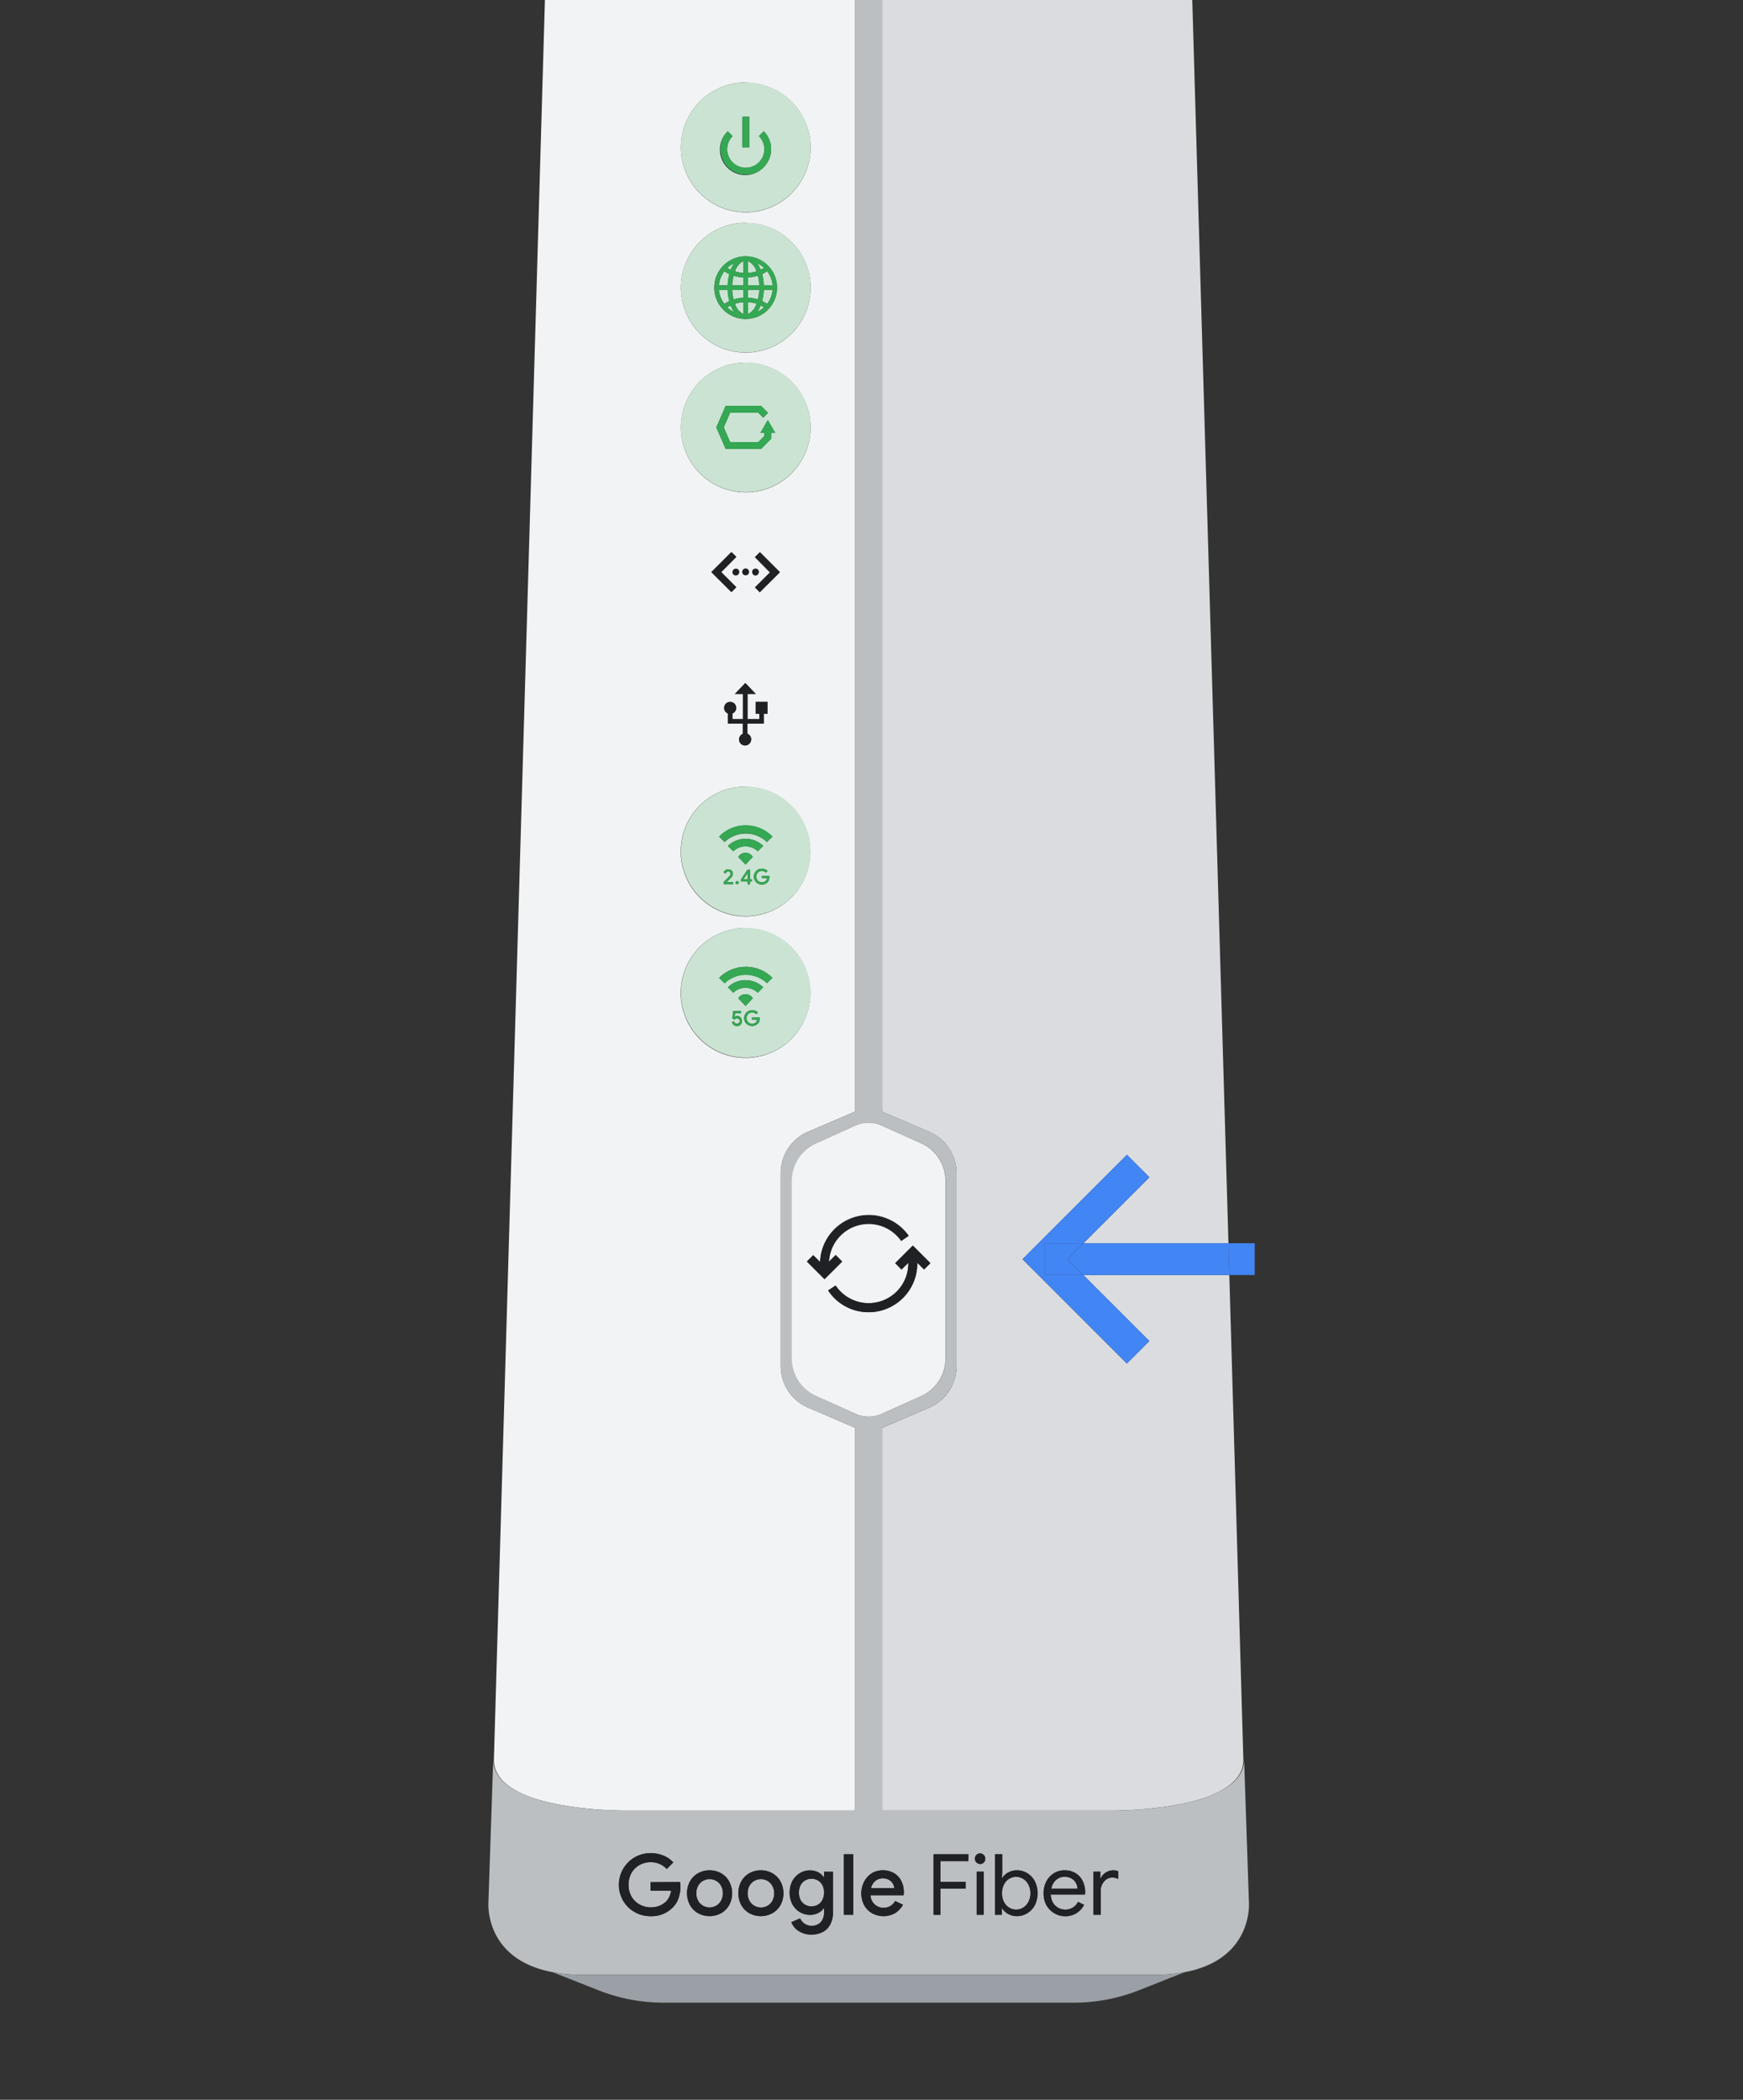 <svg id="Layer_1" data-name="Layer 1" xmlns="http://www.w3.org/2000/svg" viewBox="0 0 464.89 560.04"><rect x="0" y="0" width="464.89" height="560.04" fill="#333333" stroke="none"/><defs><style>.cls-1{fill:none;}.cls-2{fill:#f1f3f4;}.cls-3{fill:#dadce0;}.cls-4{fill:#bcbfc1;}.cls-5{fill:#202124;}.cls-6,.cls-7{fill:#34a853;}.cls-6{opacity:0.2;}.cls-8{fill:#9aa0a6;}.cls-9{fill:#4285f4;}</style></defs><path class="cls-1" d="M296.59,482.9s14.86.17,25.23-3.58C311.4,483,296.59,482.9,296.59,482.9Z"/><path class="cls-1" d="M166.77,482.9s-14.81.14-25.23-3.58C151.91,483.07,166.77,482.9,166.77,482.9Z"/><path class="cls-2" d="M132.87,430.07l-1.15,39.69c.27,4.62,4.44,7.62,9.82,9.56,10.42,3.72,25.23,3.58,25.23,3.58H228.1V380.83l-12.62-5.42a12,12,0,0,1-7.24-11V312.88a12,12,0,0,1,7.24-11l12.62-5.42V0H145.34L132.87,430.07Zm66-408A17.28,17.28,0,1,1,181.63,39.3,17.28,17.28,0,0,1,198.91,22Zm0,37.41A17.28,17.28,0,1,1,181.63,76.7,17.27,17.27,0,0,1,198.91,59.43Zm0,37.28A17.28,17.28,0,1,1,181.63,114,17.28,17.28,0,0,1,198.91,96.71Zm1.45,100.48a1.61,1.61,0,1,1-2.21-1.49V193h-4v-2.71a1.6,1.6,0,1,1,2.21-1.49,1.62,1.62,0,0,1-1,1.5v1.51h2.82v-6.72H196l2.79-2.92,2.79,2.92h-2.19v6.72h3.16v-1.45h-1V187.2h3.16v3.16h-1V193h-4.36v2.7A1.61,1.61,0,0,1,200.36,197.19Zm-8-44.61,4,4-1.29,1.29-5.34-5.33,5.34-5.34,1.29,1.29Zm4.79,0a.88.88,0,1,1-.88-.89A.88.88,0,0,1,197.17,152.55Zm.85,0a.89.89,0,1,1,1.77,0,.89.89,0,0,1-1.77,0Zm2.62,0a.89.89,0,1,1,.89.88A.89.89,0,0,1,200.64,152.55Zm2.05,5.36-1.29-1.29,4-4-4-4.05,1.29-1.29,5.34,5.34Zm-3.78,51.89a17.27,17.27,0,1,1-17.28,17.27A17.27,17.27,0,0,1,198.91,209.8Zm0,37.72a17.28,17.28,0,1,1-17.28,17.28A17.28,17.28,0,0,1,198.91,247.52Z"/><path class="cls-3" d="M235.26,296.47l12.62,5.42a12,12,0,0,1,7.24,11v51.53a12,12,0,0,1-7.24,11l-12.62,5.42V482.9h61.33s14.81.14,25.23-3.58c5.38-1.94,9.55-4.94,9.82-9.56l-1.15-39.69h0l-2.61-90H288.94l17.61,17.61-6,6-27.84-27.83L300.57,308l6,6-17.61,17.61h38.69L318,0H235.26Z"/><path class="cls-4" d="M285.87,501.07a3.57,3.57,0,0,0-1.95-.49,3.25,3.25,0,0,0-2.29.86,4.26,4.26,0,0,0-1.23,2.29h7a3.55,3.55,0,0,0-.4-1.44A3.08,3.08,0,0,0,285.87,501.07Z"/><path class="cls-4" d="M296.59,482.9H235.26V380.83l12.62-5.42a12,12,0,0,0,7.24-11V312.88a12,12,0,0,0-7.24-11l-12.62-5.42V0H228.1V296.47l-12.62,5.42a12,12,0,0,0-7.24,11v51.53a12,12,0,0,0,7.24,11l12.62,5.42V482.9H166.77s-14.86.17-25.23-3.58c-5.47-1.95-9.73-5-10-9.63h0l-1.27,37.64S129,522.53,147.37,526a43.39,43.39,0,0,0,8.11.71h152.4A43.39,43.39,0,0,0,316,526c18.41-3.47,17.11-18.67,17.11-18.67l-1.27-37.64c-.28,4.66-4.54,7.68-10,9.63C311.45,483.07,296.59,482.9,296.59,482.9ZM181,506.2a6.18,6.18,0,0,1-1.52,2.45,7.85,7.85,0,0,1-6,2.41A8.35,8.35,0,0,1,169.3,510a8.14,8.14,0,0,1-3.08-3,8.43,8.43,0,0,1,3.08-11.62,8.45,8.45,0,0,1,4.23-1.1,8.69,8.69,0,0,1,3.4.65,7.13,7.13,0,0,1,2.64,1.82l-1.75,1.76a5.55,5.55,0,0,0-1.89-1.35,5.94,5.94,0,0,0-2.42-.47,6,6,0,0,0-2.91.74,5.73,5.73,0,0,0-2.17,2.12,6.62,6.62,0,0,0,0,6.31,5.66,5.66,0,0,0,2.17,2.12,6,6,0,0,0,2.93.75,6.13,6.13,0,0,0,2.42-.43,6.29,6.29,0,0,0,1.73-1.15,4.36,4.36,0,0,0,.84-1.24,5.4,5.4,0,0,0,.47-1.63h-5.48V502h7.87a8,8,0,0,1,.11,1.31A9.33,9.33,0,0,1,181,506.2Zm13.5,1.86a5.66,5.66,0,0,1-2.14,2.2,6.45,6.45,0,0,1-6.22,0,5.75,5.75,0,0,1-2.15-2.2,6.74,6.74,0,0,1,0-6.22,5.68,5.68,0,0,1,2.15-2.2,6.08,6.08,0,0,1,3.11-.8,6,6,0,0,1,3.11.81,5.68,5.68,0,0,1,2.14,2.21,6.7,6.7,0,0,1,0,6.2Zm13.68,0a5.66,5.66,0,0,1-2.14,2.2,6.45,6.45,0,0,1-6.22,0,5.66,5.66,0,0,1-2.14-2.2,6.67,6.67,0,0,1,0-6.22,5.59,5.59,0,0,1,2.14-2.2,6.08,6.08,0,0,1,3.11-.8,6,6,0,0,1,3.11.81,5.68,5.68,0,0,1,2.14,2.21,6.63,6.63,0,0,1,0,6.2Zm14,2a6.54,6.54,0,0,1-.72,3.19,4.79,4.79,0,0,1-2,2,6.43,6.43,0,0,1-3,.68,6,6,0,0,1-3.5-1,4.79,4.79,0,0,1-1.87-2.3l2.32-1a3.43,3.43,0,0,0,5.52,1,3.85,3.85,0,0,0,.88-2.7V509h-.13a3.73,3.73,0,0,1-1.5,1.27,4.76,4.76,0,0,1-2.15.47,5.15,5.15,0,0,1-2.68-.74,5.39,5.39,0,0,1-2-2.09,6.9,6.9,0,0,1,0-6.18,5.42,5.42,0,0,1,2-2.1,5.07,5.07,0,0,1,2.68-.75,4.78,4.78,0,0,1,2.14.47,4,4,0,0,1,1.51,1.29h.13v-1.4h2.37Zm5.4.64h-2.48V494.56h2.48Zm-10-138.42a11,11,0,0,1-6.33-10.06V315.07A11,11,0,0,1,217.51,305l10.69-4.8a8.53,8.53,0,0,1,7,0l10.69,4.8a11,11,0,0,1,6.33,10.06v47.15a11,11,0,0,1-6.33,10.06l-10.69,4.81a8.53,8.53,0,0,1-7,0ZM241,505.49h-8.81a3.46,3.46,0,0,0,1.14,2.47,3.41,3.41,0,0,0,2.33.86,3.46,3.46,0,0,0,1.84-.48,3.61,3.61,0,0,0,1.25-1.32l2.1,1a6.35,6.35,0,0,1-2.12,2.24,6.35,6.35,0,0,1-6.17,0,5.57,5.57,0,0,1-2.1-2.18,6.8,6.8,0,0,1,0-6.17,5.83,5.83,0,0,1,2-2.25,5.44,5.44,0,0,1,3-.83,5.73,5.73,0,0,1,3,.77,5,5,0,0,1,1.94,2.09,6.55,6.55,0,0,1,.67,3A5.18,5.18,0,0,1,241,505.49Zm17.29-9.11h-7.44v5.53h6.72v1.8h-6.72v7H249V494.56h9.34Zm4.1,14.32H260.5V499.2h1.89Zm0-14a1.36,1.36,0,0,1-1.95,0,1.3,1.3,0,0,1-.41-1,1.25,1.25,0,0,1,.41-1,1.36,1.36,0,0,1,1.93,0,1.28,1.28,0,0,1,.41,1A1.36,1.36,0,0,1,262.43,496.7ZM276,508.09a5.5,5.5,0,0,1-2,2.18,5.24,5.24,0,0,1-2.8.79,4.62,4.62,0,0,1-2.35-.6,4.13,4.13,0,0,1-1.57-1.46h-.09v1.7h-1.82V494.56h1.91v4.75l-.09,1.6h.09a4.15,4.15,0,0,1,1.57-1.47,4.62,4.62,0,0,1,2.35-.6,5.15,5.15,0,0,1,2.8.79,5.46,5.46,0,0,1,2,2.19,7.19,7.19,0,0,1,0,6.27Zm13.34-2.78h-9.08a4.56,4.56,0,0,0,.63,2.21,3.65,3.65,0,0,0,1.44,1.35,3.85,3.85,0,0,0,1.81.45,3.73,3.73,0,0,0,3.4-2.07l1.62.79a5.72,5.72,0,0,1-2,2.21,5.72,5.72,0,0,1-8.08-2.16,6.65,6.65,0,0,1-.73-3.12,6.81,6.81,0,0,1,.69-3.06,5.53,5.53,0,0,1,2-2.24,5.2,5.2,0,0,1,2.92-.83,5.44,5.44,0,0,1,2.93.76,5,5,0,0,1,1.91,2.08,6.76,6.76,0,0,1,.66,3A2,2,0,0,1,289.37,505.31Zm8.91-4.17a3.57,3.57,0,0,0-1.62-.36,2.74,2.74,0,0,0-1.54.47,3.47,3.47,0,0,0-1.11,1.28,3.66,3.66,0,0,0-.42,1.73v6.44h-1.92V499.2h1.83v1.85h.09a3.1,3.1,0,0,1,1.31-1.58,3.65,3.65,0,0,1,2-.63,3.22,3.22,0,0,1,1.35.25Z"/><path class="cls-4" d="M191,501.6a3.48,3.48,0,0,0-4.8,1.32,4,4,0,0,0-.49,2,4.05,4.05,0,0,0,.49,2,3.37,3.37,0,0,0,1.29,1.33,3.58,3.58,0,0,0,3.51,0,3.33,3.33,0,0,0,1.3-1.33,4.16,4.16,0,0,0,.49-2,4.09,4.09,0,0,0-.49-2A3.37,3.37,0,0,0,191,501.6Z"/><path class="cls-4" d="M204.71,501.6a3.6,3.6,0,0,0-3.52,0,3.41,3.41,0,0,0-1.29,1.32,4,4,0,0,0-.49,2,4.05,4.05,0,0,0,.49,2,3.37,3.37,0,0,0,1.29,1.33A3.5,3.5,0,0,0,206,507a4.16,4.16,0,0,0,.48-2,4.09,4.09,0,0,0-.48-2A3.51,3.51,0,0,0,204.71,501.6Z"/><path class="cls-4" d="M216.45,501.11a3.38,3.38,0,0,0-1.69.44,3.19,3.19,0,0,0-1.22,1.25,4.58,4.58,0,0,0,0,4,3.19,3.19,0,0,0,1.22,1.25,3.37,3.37,0,0,0,1.69.43,3.33,3.33,0,0,0,1.67-.43,3.18,3.18,0,0,0,1.22-1.27,4.05,4.05,0,0,0,.44-2,3.72,3.72,0,0,0-.95-2.7A3.24,3.24,0,0,0,216.45,501.11Z"/><path class="cls-4" d="M272.9,501.11a3.58,3.58,0,0,0-3.75,0,3.92,3.92,0,0,0-1.39,1.54,5.35,5.35,0,0,0,0,4.6,3.82,3.82,0,0,0,1.39,1.53,3.53,3.53,0,0,0,3.75,0,3.81,3.81,0,0,0,1.4-1.54,5.13,5.13,0,0,0,0-4.58A3.9,3.9,0,0,0,272.9,501.11Z"/><path class="cls-4" d="M237.14,501.39a3.21,3.21,0,0,0-1.69-.41,3,3,0,0,0-2,.71,3.66,3.66,0,0,0-1.14,1.91h6.25a3,3,0,0,0-.39-1.21A2.8,2.8,0,0,0,237.14,501.39Z"/><path class="cls-2" d="M235.16,377.09l10.69-4.81a11,11,0,0,0,6.33-10.06V315.07A11,11,0,0,0,245.85,305l-10.69-4.8a8.53,8.53,0,0,0-7,0L217.51,305a11,11,0,0,0-6.33,10.06v47.15a11,11,0,0,0,6.33,10.06l10.69,4.81A8.53,8.53,0,0,0,235.16,377.09Zm-19.95-40.66,1.69-1.69,1.82,1.82a13,13,0,0,1,23.62-7l-2,1.36a10.57,10.57,0,0,0-19.25,5.57l1.79-1.78,1.69,1.69-4.7,4.7Zm5.67,7.75,2-1.32a10.58,10.58,0,0,0,19.39-6.06l-1.81,1.8-1.69-1.7,4.7-4.69,4.69,4.69-1.69,1.7-1.81-1.81a13,13,0,0,1-10.28,12.89,12.74,12.74,0,0,1-2.73.29A12.88,12.88,0,0,1,220.88,344.18Z"/><path class="cls-5" d="M222.91,334.74l-1.79,1.78A10.58,10.58,0,0,1,240.37,331l2-1.36a13,13,0,0,0-23.62,7l-1.82-1.82-1.69,1.69,4.69,4.7,4.7-4.7Z"/><path class="cls-5" d="M242.56,344.06a12.87,12.87,0,0,0,2.09-7.27l1.81,1.81,1.69-1.7-4.69-4.69-4.7,4.69,1.69,1.7,1.81-1.8a10.59,10.59,0,0,1-19.39,6.06l-2,1.32A12.88,12.88,0,0,0,231.64,350a13.06,13.06,0,0,0,10.92-5.91Z"/><path class="cls-2" d="M198.91,56.57A17.28,17.28,0,1,0,181.63,39.3,17.27,17.27,0,0,0,198.91,56.57ZM198,31.14h1.83V39.3H198ZM194.12,35l1.29,1.3a4.95,4.95,0,1,0,7,0L203.7,35a6.8,6.8,0,0,1,0,9.59A6.78,6.78,0,1,1,194.12,35Z"/><path class="cls-6" d="M198.91,56.57A17.28,17.28,0,1,0,181.63,39.3,17.27,17.27,0,0,0,198.91,56.57ZM198,31.14h1.83V39.3H198ZM194.12,35l1.29,1.3a4.95,4.95,0,1,0,7,0L203.7,35a6.8,6.8,0,0,1,0,9.59A6.78,6.78,0,1,1,194.12,35Z"/><path class="cls-2" d="M201.77,81a9.54,9.54,0,0,0-2.25-.4v3.15A4.46,4.46,0,0,0,201.77,81Z"/><path class="cls-6" d="M201.77,81a9.54,9.54,0,0,0-2.25-.4v3.15A4.46,4.46,0,0,0,201.77,81Z"/><path class="cls-2" d="M202.51,77.31h-3V79.4a11,11,0,0,1,2.62.46A12.73,12.73,0,0,0,202.51,77.31Z"/><path class="cls-6" d="M202.51,77.31h-3V79.4a11,11,0,0,1,2.62.46A12.73,12.73,0,0,0,202.51,77.31Z"/><path class="cls-2" d="M198.3,83.77V80.62a9.54,9.54,0,0,0-2.25.4A4.4,4.4,0,0,0,198.3,83.77Z"/><path class="cls-6" d="M198.3,83.77V80.62a9.54,9.54,0,0,0-2.25.4A4.4,4.4,0,0,0,198.3,83.77Z"/><path class="cls-2" d="M195.68,79.86a11,11,0,0,1,2.62-.46V77.31h-3A12.73,12.73,0,0,0,195.68,79.86Z"/><path class="cls-6" d="M195.68,79.86a11,11,0,0,1,2.62-.46V77.31h-3A12.73,12.73,0,0,0,195.68,79.86Z"/><path class="cls-2" d="M194,82a7.55,7.55,0,0,0,1.75,1.2,8.22,8.22,0,0,1-.88-1.7A6.6,6.6,0,0,0,194,82Z"/><path class="cls-6" d="M194,82a7.55,7.55,0,0,0,1.75,1.2,8.22,8.22,0,0,1-.88-1.7A6.6,6.6,0,0,0,194,82Z"/><path class="cls-2" d="M195.31,76.09h3V74a11,11,0,0,1-2.62-.45A12.53,12.53,0,0,0,195.31,76.09Z"/><path class="cls-6" d="M195.31,76.09h3V74a11,11,0,0,1-2.62-.45A12.53,12.53,0,0,0,195.31,76.09Z"/><path class="cls-2" d="M203.29,80.3a8,8,0,0,1,1.31.77,7.1,7.1,0,0,0,1.46-3.76h-2.34A13.9,13.9,0,0,1,203.29,80.3Z"/><path class="cls-6" d="M203.29,80.3a8,8,0,0,1,1.31.77,7.1,7.1,0,0,0,1.46-3.76h-2.34A13.9,13.9,0,0,1,203.29,80.3Z"/><path class="cls-2" d="M202,83.17a7.55,7.55,0,0,0,1.75-1.2,7.31,7.31,0,0,0-.87-.5A8.74,8.74,0,0,1,202,83.17Z"/><path class="cls-6" d="M202,83.17a7.55,7.55,0,0,0,1.75-1.2,7.31,7.31,0,0,0-.87-.5A8.74,8.74,0,0,1,202,83.17Z"/><path class="cls-2" d="M202.14,73.55a11,11,0,0,1-2.62.45v2.09h3A12.53,12.53,0,0,0,202.14,73.55Z"/><path class="cls-6" d="M202.14,73.55a11,11,0,0,1-2.62.45v2.09h3A12.53,12.53,0,0,0,202.14,73.55Z"/><path class="cls-2" d="M203.72,76.09h2.34a7.14,7.14,0,0,0-1.46-3.76,7.43,7.43,0,0,1-1.31.78A13.8,13.8,0,0,1,203.72,76.09Z"/><path class="cls-6" d="M203.72,76.09h2.34a7.14,7.14,0,0,0-1.46-3.76,7.43,7.43,0,0,1-1.31.78A13.8,13.8,0,0,1,203.72,76.09Z"/><path class="cls-2" d="M199.52,69.63v3.15a9.05,9.05,0,0,0,2.25-.4A4.49,4.49,0,0,0,199.52,69.63Z"/><path class="cls-6" d="M199.52,69.63v3.15a9.05,9.05,0,0,0,2.25-.4A4.49,4.49,0,0,0,199.52,69.63Z"/><path class="cls-2" d="M203.78,71.43A7.21,7.21,0,0,0,202,70.24a8.94,8.94,0,0,1,.88,1.69A6.16,6.16,0,0,0,203.78,71.43Z"/><path class="cls-6" d="M203.78,71.43A7.21,7.21,0,0,0,202,70.24a8.94,8.94,0,0,1,.88,1.69A6.16,6.16,0,0,0,203.78,71.43Z"/><path class="cls-2" d="M198.91,94A17.28,17.28,0,1,0,181.63,76.7,17.28,17.28,0,0,0,198.91,94Zm-6.28-22.85s0,0,0-.06l.06,0a8.36,8.36,0,0,1,12.36,0l.06,0,0,.06a8.35,8.35,0,0,1,0,11.14l0,.06-.06,0a8.35,8.35,0,0,1-12.37,0l-.05,0s0,0,0-.06a8.35,8.35,0,0,1,0-11.14Z"/><path class="cls-6" d="M198.91,94A17.28,17.28,0,1,0,181.63,76.7,17.28,17.28,0,0,0,198.91,94Zm-6.28-22.85s0,0,0-.06l.06,0a8.36,8.36,0,0,1,12.36,0l.06,0,0,.06a8.35,8.35,0,0,1,0,11.14l0,.06-.06,0a8.35,8.35,0,0,1-12.37,0l-.05,0s0,0,0-.06a8.35,8.35,0,0,1,0-11.14Z"/><path class="cls-2" d="M198.3,69.63a4.43,4.43,0,0,0-2.25,2.75,9.05,9.05,0,0,0,2.25.4Z"/><path class="cls-6" d="M198.3,69.63a4.43,4.43,0,0,0-2.25,2.75,9.05,9.05,0,0,0,2.25.4Z"/><path class="cls-2" d="M194.53,80.3a13.89,13.89,0,0,1-.44-3h-2.34a7.19,7.19,0,0,0,1.46,3.76A7.74,7.74,0,0,1,194.53,80.3Z"/><path class="cls-6" d="M194.53,80.3a13.89,13.89,0,0,1-.44-3h-2.34a7.19,7.19,0,0,0,1.46,3.76A7.74,7.74,0,0,1,194.53,80.3Z"/><path class="cls-2" d="M194.53,73.11a7.17,7.17,0,0,1-1.32-.78,7.22,7.22,0,0,0-1.46,3.76h2.34A13.79,13.79,0,0,1,194.53,73.11Z"/><path class="cls-6" d="M194.53,73.11a7.17,7.17,0,0,1-1.32-.78,7.22,7.22,0,0,0-1.46,3.76h2.34A13.79,13.79,0,0,1,194.53,73.11Z"/><path class="cls-2" d="M195.79,70.24A7.21,7.21,0,0,0,194,71.43a5.64,5.64,0,0,0,.87.5A8.39,8.39,0,0,1,195.79,70.24Z"/><path class="cls-6" d="M195.79,70.24A7.21,7.21,0,0,0,194,71.43a5.64,5.64,0,0,0,.87.5A8.39,8.39,0,0,1,195.79,70.24Z"/><path class="cls-2" d="M198.91,131.26A17.28,17.28,0,1,0,181.63,114,17.27,17.27,0,0,0,198.91,131.26Zm-5.37-23H203l1.86,1.86-1.29,1.3-1.33-1.33h-7.5L193.05,114l1.69,3.91h7.5l1.62-1.62v-.81h-1.07l2-3.44,2,3.44h-1.07V117L203,119.73h-9.46L191.05,114Z"/><path class="cls-6" d="M198.91,131.26A17.28,17.28,0,1,0,181.63,114,17.27,17.27,0,0,0,198.91,131.26Zm-5.37-23H203l1.86,1.86-1.29,1.3-1.33-1.33h-7.5L193.05,114l1.69,3.91h7.5l1.62-1.62v-.81h-1.07l2-3.44,2,3.44h-1.07V117L203,119.73h-9.46L191.05,114Z"/><path class="cls-2" d="M198.91,244.34a17.27,17.27,0,1,0-17.28-17.27A17.27,17.27,0,0,0,198.91,244.34Zm-3.36-8.5H193v-.59l.72-.72.7-.72a2.24,2.24,0,0,0,.33-.42.74.74,0,0,0,.09-.38.52.52,0,0,0-.17-.38.65.65,0,0,0-.46-.17.57.57,0,0,0-.43.16.63.63,0,0,0-.22.36l-.57-.24a1.18,1.18,0,0,1,.63-.73,1.27,1.27,0,0,1,.6-.14,1.43,1.43,0,0,1,.66.15,1.16,1.16,0,0,1,.44.41,1.1,1.1,0,0,1,.15.57,1.23,1.23,0,0,1-.17.64,2.4,2.4,0,0,1-.44.58l-.57.57-.47.46v0h1.69Zm-1.42-10.22a6.8,6.8,0,0,1,9.44,0l-1.47,1.43a4.7,4.7,0,0,0-6.52,0Zm2.77,10.1a.43.43,0,0,1-.31.12.45.45,0,0,1-.31-.12.41.41,0,0,1-.12-.3.4.4,0,0,1,.12-.29.45.45,0,0,1,.31-.12.43.43,0,0,1,.31.12.37.37,0,0,1,.13.29A.38.38,0,0,1,196.9,235.72Zm3.64-.65h-.49v.77h-.63v-.77h-1.81v-.49l1.76-2.62h.68v2.53h.49Zm-1.69-4.46-1.95-2.06a2.46,2.46,0,0,1,.32-.42,2.27,2.27,0,0,1,1.62-.67h0a2.27,2.27,0,0,1,1.62.67,2.39,2.39,0,0,1,.31.42Zm6.23,4.1a1.53,1.53,0,0,1-.38.62,2,2,0,0,1-1.5.6,2.11,2.11,0,0,1-1.07-.28,2.12,2.12,0,0,1,0-3.68,2.11,2.11,0,0,1,1.07-.28,2.23,2.23,0,0,1,.86.16,2,2,0,0,1,.66.46l-.44.45a1.32,1.32,0,0,0-.47-.34,1.47,1.47,0,0,0-1.89.6,1.55,1.55,0,0,0,.54,2.12,1.6,1.6,0,0,0,.74.19,1.55,1.55,0,0,0,.61-.11,1.42,1.42,0,0,0,.43-.29,1,1,0,0,0,.22-.31,1.38,1.38,0,0,0,.11-.41H203.2v-.57h2a1.84,1.84,0,0,1,0,.33A2.3,2.3,0,0,1,205.08,234.71Zm-6.17-14.57a10,10,0,0,1,7.11,3l-1.46,1.46a8.15,8.15,0,0,0-11.3,0l-1.46-1.44A9.9,9.9,0,0,1,198.91,220.14Z"/><path class="cls-6" d="M198.91,244.34a17.27,17.27,0,1,0-17.28-17.27A17.27,17.27,0,0,0,198.91,244.34Zm-3.36-8.5H193v-.59l.72-.72.7-.72a2.24,2.24,0,0,0,.33-.42.74.74,0,0,0,.09-.38.52.52,0,0,0-.17-.38.65.65,0,0,0-.46-.17.57.57,0,0,0-.43.16.63.63,0,0,0-.22.36l-.57-.24a1.18,1.18,0,0,1,.63-.73,1.27,1.27,0,0,1,.6-.14,1.43,1.43,0,0,1,.66.15,1.16,1.16,0,0,1,.44.41,1.1,1.1,0,0,1,.15.57,1.23,1.23,0,0,1-.17.64,2.4,2.4,0,0,1-.44.58l-.57.57-.47.46v0h1.69Zm-1.42-10.22a6.8,6.8,0,0,1,9.44,0l-1.47,1.43a4.7,4.7,0,0,0-6.52,0Zm2.77,10.1a.43.43,0,0,1-.31.12.45.45,0,0,1-.31-.12.41.41,0,0,1-.12-.3.4.4,0,0,1,.12-.29.45.45,0,0,1,.31-.12.43.43,0,0,1,.31.12.37.37,0,0,1,.13.29A.38.38,0,0,1,196.9,235.72Zm3.64-.65h-.49v.77h-.63v-.77h-1.81v-.49l1.76-2.62h.68v2.53h.49Zm-1.69-4.46-1.95-2.06a2.46,2.46,0,0,1,.32-.42,2.27,2.27,0,0,1,1.62-.67h0a2.27,2.27,0,0,1,1.62.67,2.39,2.39,0,0,1,.31.42Zm6.23,4.1a1.53,1.53,0,0,1-.38.62,2,2,0,0,1-1.5.6,2.11,2.11,0,0,1-1.07-.28,2.12,2.12,0,0,1,0-3.68,2.11,2.11,0,0,1,1.07-.28,2.23,2.23,0,0,1,.86.16,2,2,0,0,1,.66.46l-.44.45a1.32,1.32,0,0,0-.47-.34,1.47,1.47,0,0,0-1.89.6,1.55,1.55,0,0,0,.54,2.12,1.6,1.6,0,0,0,.74.19,1.55,1.55,0,0,0,.61-.11,1.42,1.42,0,0,0,.43-.29,1,1,0,0,0,.22-.31,1.38,1.38,0,0,0,.11-.41H203.2v-.57h2a1.84,1.84,0,0,1,0,.33A2.3,2.3,0,0,1,205.08,234.71Zm-6.17-14.57a10,10,0,0,1,7.11,3l-1.46,1.46a8.15,8.15,0,0,0-11.3,0l-1.46-1.44A9.9,9.9,0,0,1,198.91,220.14Z"/><polygon class="cls-2" points="198.31 234.49 199.42 234.49 199.42 232.89 199.39 232.89 198.31 234.49"/><polygon class="cls-6" points="198.31 234.49 199.42 234.49 199.42 232.89 199.39 232.89 198.31 234.49"/><path class="cls-2" d="M198.91,282.07a17.28,17.28,0,1,0-17.28-17.27A17.27,17.27,0,0,0,198.91,282.07ZM197.72,273a1.15,1.15,0,0,1-.48.47,1.48,1.48,0,0,1-.7.17,1.37,1.37,0,0,1-.55-.12,1.2,1.2,0,0,1-.49-.35,1.27,1.27,0,0,1-.29-.58l.56-.22a1,1,0,0,0,.27.49.69.69,0,0,0,.5.19.76.76,0,0,0,.53-.2.7.7,0,0,0,.21-.52.72.72,0,0,0-.21-.53.76.76,0,0,0-.53-.2.68.68,0,0,0-.34.08.62.62,0,0,0-.26.22l-.62-.27.24-2h2.11v.57h-1.59l-.14,1h0a1.12,1.12,0,0,1,.69-.23,1.18,1.18,0,0,1,.61.16,1.27,1.27,0,0,1,.46.46,1.36,1.36,0,0,1,.17.67A1.3,1.3,0,0,1,197.72,273Zm-.82-6.74a2.12,2.12,0,0,1,.32-.42,2.27,2.27,0,0,1,1.62-.67h0a2.27,2.27,0,0,1,1.62.67,2.07,2.07,0,0,1,.31.42l-1.94,2.05Zm5.58,6.16a1.5,1.5,0,0,1-.38.61,2,2,0,0,1-1.5.61,2.12,2.12,0,0,1-1.84-1,2.13,2.13,0,0,1-.29-1.08,2.08,2.08,0,0,1,.29-1.08,2.11,2.11,0,0,1,.77-.77,2.18,2.18,0,0,1,1.07-.27,2.23,2.23,0,0,1,.86.16,1.83,1.83,0,0,1,.66.46l-.44.44a1.27,1.27,0,0,0-.48-.34,1.48,1.48,0,0,0-.61-.12,1.56,1.56,0,0,0-.73.19,1.37,1.37,0,0,0-.54.53,1.52,1.52,0,0,0-.21.8,1.48,1.48,0,0,0,.21.79,1.37,1.37,0,0,0,.54.53,1.48,1.48,0,0,0,.74.19,1.43,1.43,0,0,0,1-.39,1.07,1.07,0,0,0,.22-.32,1.3,1.3,0,0,0,.11-.41h-1.38v-.56h2a1.69,1.69,0,0,1,0,.33A2.34,2.34,0,0,1,202.48,272.44Zm-.38-7.65a4.7,4.7,0,0,0-6.52,0l-1.45-1.45a6.8,6.8,0,0,1,9.44,0Zm-3.19-6.92a10,10,0,0,1,7.11,2.95l-1.46,1.45a8.15,8.15,0,0,0-11.3,0l-1.46-1.44A9.9,9.9,0,0,1,198.91,257.87Z"/><path class="cls-6" d="M198.91,282.07a17.28,17.28,0,1,0-17.28-17.27A17.27,17.27,0,0,0,198.91,282.07ZM197.72,273a1.15,1.15,0,0,1-.48.47,1.48,1.48,0,0,1-.7.17,1.37,1.37,0,0,1-.55-.12,1.2,1.2,0,0,1-.49-.35,1.27,1.27,0,0,1-.29-.58l.56-.22a1,1,0,0,0,.27.49.69.69,0,0,0,.5.19.76.76,0,0,0,.53-.2.7.7,0,0,0,.21-.52.72.72,0,0,0-.21-.53.76.76,0,0,0-.53-.2.68.68,0,0,0-.34.08.62.62,0,0,0-.26.22l-.62-.27.24-2h2.11v.57h-1.59l-.14,1h0a1.12,1.12,0,0,1,.69-.23,1.18,1.18,0,0,1,.61.16,1.27,1.27,0,0,1,.46.46,1.36,1.36,0,0,1,.17.67A1.3,1.3,0,0,1,197.72,273Zm-.82-6.74a2.12,2.12,0,0,1,.32-.42,2.27,2.27,0,0,1,1.62-.67h0a2.27,2.27,0,0,1,1.62.67,2.07,2.07,0,0,1,.31.42l-1.94,2.05Zm5.58,6.16a1.5,1.5,0,0,1-.38.61,2,2,0,0,1-1.5.61,2.12,2.12,0,0,1-1.84-1,2.13,2.13,0,0,1-.29-1.08,2.08,2.08,0,0,1,.29-1.08,2.11,2.11,0,0,1,.77-.77,2.18,2.18,0,0,1,1.07-.27,2.23,2.23,0,0,1,.86.16,1.83,1.83,0,0,1,.66.46l-.44.44a1.27,1.27,0,0,0-.48-.34,1.48,1.48,0,0,0-.61-.12,1.56,1.56,0,0,0-.73.19,1.37,1.37,0,0,0-.54.53,1.52,1.52,0,0,0-.21.8,1.48,1.48,0,0,0,.21.79,1.37,1.37,0,0,0,.54.53,1.48,1.48,0,0,0,.74.19,1.43,1.43,0,0,0,1-.39,1.07,1.07,0,0,0,.22-.32,1.3,1.3,0,0,0,.11-.41h-1.38v-.56h2a1.69,1.69,0,0,1,0,.33A2.34,2.34,0,0,1,202.48,272.44Zm-.38-7.65a4.7,4.7,0,0,0-6.52,0l-1.45-1.45a6.8,6.8,0,0,1,9.44,0Zm-3.19-6.92a10,10,0,0,1,7.11,2.95l-1.46,1.45a8.15,8.15,0,0,0-11.3,0l-1.46-1.44A9.9,9.9,0,0,1,198.91,257.87Z"/><path class="cls-7" d="M198.91,46.58a6.72,6.72,0,0,0,4.79-2,6.8,6.8,0,0,0,0-9.59l-1.29,1.3a4.95,4.95,0,1,1-7,0L194.12,35a6.78,6.78,0,0,0,4.79,11.57Z"/><rect class="cls-7" x="197.99" y="31.14" width="1.83" height="8.16"/><path class="cls-7" d="M192.67,82.33l.05,0a8.35,8.35,0,0,0,12.37,0l.06,0,0-.06a8.35,8.35,0,0,0,0-11.14l0-.06-.06,0a8.36,8.36,0,0,0-12.36,0l-.06,0s0,0,0,.06a8.35,8.35,0,0,0,0,11.14S192.65,82.32,192.67,82.33Zm9.36.84a8.74,8.74,0,0,0,.88-1.7,7.31,7.31,0,0,1,.87.5A7.55,7.55,0,0,1,202,83.17Zm2.57-2.1a8,8,0,0,0-1.31-.77,13.9,13.9,0,0,0,.43-3h2.34A7.1,7.1,0,0,1,204.6,81.07Zm1.46-5h-2.34a13.8,13.8,0,0,0-.43-3,7.43,7.43,0,0,0,1.31-.78A7.14,7.14,0,0,1,206.06,76.09Zm-2.28-4.66a6.16,6.16,0,0,1-.87.5,8.94,8.94,0,0,0-.88-1.69A7.21,7.21,0,0,1,203.78,71.43Zm-4.26-1.8a4.49,4.49,0,0,1,2.25,2.75,9.05,9.05,0,0,1-2.25.4Zm0,4.37a11,11,0,0,0,2.62-.45,12.53,12.53,0,0,1,.37,2.54h-3Zm0,3.31h3a12.73,12.73,0,0,1-.37,2.55,11,11,0,0,0-2.62-.46Zm0,3.31a9.54,9.54,0,0,1,2.25.4,4.46,4.46,0,0,1-2.25,2.75ZM194,82a6.6,6.6,0,0,1,.87-.5,8.22,8.22,0,0,0,.88,1.7A7.55,7.55,0,0,1,194,82Zm4.26,1.8A4.4,4.4,0,0,1,196.05,81a9.54,9.54,0,0,1,2.25-.4Zm0-4.37a11,11,0,0,0-2.62.46,12.73,12.73,0,0,1-.37-2.55h3Zm0-3.31h-3a12.53,12.53,0,0,1,.37-2.54,11,11,0,0,0,2.62.45Zm0-6.46v3.15a9.05,9.05,0,0,1-2.25-.4A4.43,4.43,0,0,1,198.3,69.63Zm-2.51.61a8.39,8.39,0,0,0-.88,1.69,5.64,5.64,0,0,1-.87-.5A7.21,7.21,0,0,1,195.79,70.24Zm-2.58,2.09a7.17,7.17,0,0,0,1.32.78,13.79,13.79,0,0,0-.44,3h-2.34A7.22,7.22,0,0,1,193.21,72.33Zm.88,5a13.89,13.89,0,0,0,.44,3,7.74,7.74,0,0,0-1.32.77,7.19,7.19,0,0,1-1.46-3.76Z"/><polygon class="cls-7" points="203 119.73 205.69 117.04 205.69 115.47 206.76 115.47 204.78 112.03 202.79 115.47 203.86 115.47 203.86 116.28 202.24 117.9 194.74 117.9 193.04 113.99 194.74 110.07 202.24 110.07 203.57 111.4 204.86 110.1 203 108.24 193.54 108.24 191.05 113.99 193.54 119.73 203 119.73"/><polygon class="cls-5" points="189.79 152.58 195.13 157.91 196.42 156.62 192.38 152.58 196.42 148.53 195.13 147.24 189.79 152.58"/><polygon class="cls-5" points="202.69 147.24 201.4 148.53 205.44 152.58 201.4 156.62 202.69 157.91 208.03 152.58 202.69 147.24"/><path class="cls-5" d="M195.41,152.55a.88.88,0,1,0,.88-.89A.88.88,0,0,0,195.41,152.55Z"/><path class="cls-5" d="M199.79,152.55a.89.89,0,1,0-.88.88A.88.88,0,0,0,199.79,152.55Z"/><path class="cls-5" d="M202.41,152.55a.89.89,0,1,0-.88.88A.89.89,0,0,0,202.41,152.55Z"/><path class="cls-5" d="M203.71,193v-2.64h1V187.2h-3.16v3.16h1v1.45h-3.16v-6.72h2.19l-2.79-2.92L196,185.09h2.19v6.72h-2.82V190.3a1.61,1.61,0,1,0-2.21-1.5,1.6,1.6,0,0,0,1,1.49V193h4v2.7a1.61,1.61,0,1,0,1.2,0V193Z"/><path class="cls-7" d="M193.85,235.25l.47-.46.57-.57a2.4,2.4,0,0,0,.44-.58,1.23,1.23,0,0,0,.17-.64,1.1,1.1,0,0,0-.15-.57,1.16,1.16,0,0,0-.44-.41,1.43,1.43,0,0,0-.66-.15,1.27,1.27,0,0,0-.6.14,1.18,1.18,0,0,0-.63.73l.57.24a.63.63,0,0,1,.22-.36.57.57,0,0,1,.43-.16.65.65,0,0,1,.46.17.52.52,0,0,1,.17.38.74.74,0,0,1-.09.38,2.24,2.24,0,0,1-.33.42c-.11.12-.35.37-.7.72l-.72.72v.59h2.52v-.57h-1.69Z"/><path class="cls-7" d="M196.59,235a.45.45,0,0,0-.31.12.4.4,0,0,0-.12.29.41.41,0,0,0,.12.3.45.45,0,0,0,.31.12.43.43,0,0,0,.31-.12.38.38,0,0,0,.13-.3.37.37,0,0,0-.13-.29A.43.43,0,0,0,196.59,235Z"/><path class="cls-7" d="M200.05,232h-.68l-1.76,2.62v.49h1.81v.77h.63v-.77h.49v-.58h-.49Zm-.63,2.53h-1.11l1.08-1.6h0Z"/><path class="cls-7" d="M203.2,233.64v.57h1.37a1.38,1.38,0,0,1-.11.41,1,1,0,0,1-.22.31,1.42,1.42,0,0,1-.43.29,1.55,1.55,0,0,1-.61.11,1.6,1.6,0,0,1-.74-.19,1.57,1.57,0,0,1-.54-2.12,1.53,1.53,0,0,1,1.89-.6,1.32,1.32,0,0,1,.47.34l.44-.45a2,2,0,0,0-.66-.46,2.23,2.23,0,0,0-.86-.16,2.11,2.11,0,0,0-1.07.28,2.12,2.12,0,0,0,0,3.68,2.11,2.11,0,0,0,1.07.28,2,2,0,0,0,1.5-.6,1.53,1.53,0,0,0,.38-.62,2.3,2.3,0,0,0,.12-.74,1.84,1.84,0,0,0,0-.33Z"/><path class="cls-7" d="M204.56,224.55l1.46-1.46a10,10,0,0,0-7.11-3,9.9,9.9,0,0,0-7.11,3l1.46,1.44A8.15,8.15,0,0,1,204.56,224.55Z"/><path class="cls-7" d="M202.1,227.06l1.47-1.43a6.8,6.8,0,0,0-9.44,0l1.45,1.45A4.7,4.7,0,0,1,202.1,227.06Z"/><path class="cls-7" d="M198.86,227.46h0a2.27,2.27,0,0,0-1.62.67,2.46,2.46,0,0,0-.32.42l1.95,2.06,1.94-2.06a2.39,2.39,0,0,0-.31-.42A2.27,2.27,0,0,0,198.86,227.46Z"/><path class="cls-7" d="M197.27,271.21a1.18,1.18,0,0,0-.61-.16,1.12,1.12,0,0,0-.69.23h0l.14-1h1.59v-.57h-2.11l-.24,2,.62.27a.62.62,0,0,1,.26-.22.68.68,0,0,1,.34-.08.76.76,0,0,1,.53.2.72.72,0,0,1,.21.53.7.7,0,0,1-.21.52.76.76,0,0,1-.53.2.69.69,0,0,1-.5-.19,1,1,0,0,1-.27-.49l-.56.22a1.27,1.27,0,0,0,.29.58,1.2,1.2,0,0,0,.49.35,1.37,1.37,0,0,0,.55.12,1.48,1.48,0,0,0,.7-.17,1.15,1.15,0,0,0,.48-.47,1.3,1.3,0,0,0,.18-.68,1.36,1.36,0,0,0-.17-.67A1.27,1.27,0,0,0,197.27,271.21Z"/><path class="cls-7" d="M200.59,271.37v.56H202a1.3,1.3,0,0,1-.11.41,1.07,1.07,0,0,1-.22.32,1.43,1.43,0,0,1-1,.39,1.48,1.48,0,0,1-.74-.19,1.37,1.37,0,0,1-.54-.53,1.48,1.48,0,0,1-.21-.79,1.52,1.52,0,0,1,.21-.8,1.37,1.37,0,0,1,.54-.53,1.56,1.56,0,0,1,.73-.19,1.48,1.48,0,0,1,.61.12,1.27,1.27,0,0,1,.48.34l.44-.44a1.83,1.83,0,0,0-.66-.46,2.23,2.23,0,0,0-.86-.16,2.18,2.18,0,0,0-1.07.27,2.11,2.11,0,0,0-.77.77,2.08,2.08,0,0,0-.29,1.08,2.13,2.13,0,0,0,.29,1.08,2.12,2.12,0,0,0,1.84,1,2,2,0,0,0,1.5-.61,1.5,1.5,0,0,0,.38-.61,2.34,2.34,0,0,0,.12-.74,1.69,1.69,0,0,0,0-.33Z"/><path class="cls-7" d="M204.56,262.27l1.46-1.45a10,10,0,0,0-7.11-2.95,9.9,9.9,0,0,0-7.11,3l1.46,1.44A8.15,8.15,0,0,1,204.56,262.27Z"/><path class="cls-7" d="M194.13,263.35l1.45,1.45a4.7,4.7,0,0,1,6.52,0l1.47-1.44A6.8,6.8,0,0,0,194.13,263.35Z"/><path class="cls-7" d="M200.79,266.28a2.07,2.07,0,0,0-.31-.42,2.27,2.27,0,0,0-1.62-.67h0a2.27,2.27,0,0,0-1.62.67,2.12,2.12,0,0,0-.32.42l1.95,2.05Z"/><path class="cls-8" d="M231.68,526.71h-76.2a43.39,43.39,0,0,1-8.11-.71h0l12.21,4.82A47.3,47.3,0,0,0,177,534.14H286.39a47.3,47.3,0,0,0,17.39-3.31L316,526h0a43.39,43.39,0,0,1-8.11.71Z"/><path class="cls-5" d="M173.51,502v2.25H179a5.4,5.4,0,0,1-.47,1.63,4.36,4.36,0,0,1-.84,1.24,6.29,6.29,0,0,1-1.73,1.15,6.13,6.13,0,0,1-2.42.43,6,6,0,0,1-2.93-.75,5.66,5.66,0,0,1-2.17-2.12,6.62,6.62,0,0,1,0-6.31,5.73,5.73,0,0,1,2.17-2.12,6,6,0,0,1,2.91-.74,5.94,5.94,0,0,1,2.42.47,5.55,5.55,0,0,1,1.89,1.35l1.75-1.76a7.13,7.13,0,0,0-2.64-1.82,8.69,8.69,0,0,0-3.4-.65,8.45,8.45,0,0,0-4.23,1.1,8.53,8.53,0,0,0-3.08,11.62,8.14,8.14,0,0,0,3.08,3,8.35,8.35,0,0,0,4.23,1.11,7.85,7.85,0,0,0,6-2.41A6.18,6.18,0,0,0,181,506.2a9.33,9.33,0,0,0,.47-2.94,8,8,0,0,0-.11-1.31Z"/><path class="cls-5" d="M192.38,499.65a6,6,0,0,0-3.11-.81,6.08,6.08,0,0,0-3.11.8,5.68,5.68,0,0,0-2.15,2.2,6.74,6.74,0,0,0,0,6.22,5.75,5.75,0,0,0,2.15,2.2,6.45,6.45,0,0,0,6.22,0,5.66,5.66,0,0,0,2.14-2.2,6.7,6.7,0,0,0,0-6.2A5.68,5.68,0,0,0,192.38,499.65Zm-.06,7.34a3.33,3.33,0,0,1-1.3,1.33,3.58,3.58,0,0,1-3.51,0,3.37,3.37,0,0,1-1.29-1.33,4.05,4.05,0,0,1-.49-2,4,4,0,0,1,.49-2,3.41,3.41,0,0,1,1.29-1.32,3.58,3.58,0,0,1,3.51,0,3.37,3.37,0,0,1,1.3,1.32,4.09,4.09,0,0,1,.49,2A4.16,4.16,0,0,1,192.32,507Z"/><path class="cls-5" d="M206.06,499.65a6,6,0,0,0-3.11-.81,6.08,6.08,0,0,0-3.11.8,5.59,5.59,0,0,0-2.14,2.2,6.67,6.67,0,0,0,0,6.22,5.66,5.66,0,0,0,2.14,2.2,6.45,6.45,0,0,0,6.22,0,5.66,5.66,0,0,0,2.14-2.2,6.63,6.63,0,0,0,0-6.2A5.68,5.68,0,0,0,206.06,499.65ZM206,507a3.46,3.46,0,0,1-1.3,1.33,3.6,3.6,0,0,1-3.52,0A3.37,3.37,0,0,1,199.9,507a4.05,4.05,0,0,1-.49-2,4,4,0,0,1,.49-2,3.41,3.41,0,0,1,1.29-1.32,3.51,3.51,0,0,1,4.82,1.32,4.09,4.09,0,0,1,.48,2A4.16,4.16,0,0,1,206,507Z"/><path class="cls-5" d="M219.78,500.6h-.13a4,4,0,0,0-1.51-1.29,4.78,4.78,0,0,0-2.14-.47,5.07,5.07,0,0,0-2.68.75,5.42,5.42,0,0,0-2,2.1,6.9,6.9,0,0,0,0,6.18,5.39,5.39,0,0,0,2,2.09,5.15,5.15,0,0,0,2.68.74,4.76,4.76,0,0,0,2.15-.47,3.73,3.73,0,0,0,1.5-1.27h.13V510a3.85,3.85,0,0,1-.88,2.7,3.36,3.36,0,0,1-5.52-1l-2.32,1a4.79,4.79,0,0,0,1.87,2.3,6,6,0,0,0,3.5,1,6.43,6.43,0,0,0,3-.68,4.79,4.79,0,0,0,2-2,6.54,6.54,0,0,0,.72-3.19V499.2h-2.37Zm-.44,6.14a3.18,3.18,0,0,1-1.22,1.27,3.33,3.33,0,0,1-1.67.43,3.37,3.37,0,0,1-1.69-.43,3.19,3.19,0,0,1-1.22-1.25,4.58,4.58,0,0,1,0-4,3.19,3.19,0,0,1,1.22-1.25,3.38,3.38,0,0,1,1.69-.44,3.24,3.24,0,0,1,2.38,1,3.72,3.72,0,0,1,.95,2.7A4.05,4.05,0,0,1,219.34,506.74Z"/><rect class="cls-5" x="225.07" y="494.56" width="2.48" height="16.14"/><path class="cls-5" d="M238.46,499.61a5.73,5.73,0,0,0-3-.77,5.44,5.44,0,0,0-3,.83,5.83,5.83,0,0,0-2,2.25,6.8,6.8,0,0,0,0,6.17,5.57,5.57,0,0,0,2.1,2.18,6.35,6.35,0,0,0,6.17,0,6.35,6.35,0,0,0,2.12-2.24l-2.1-1a3.61,3.61,0,0,1-1.25,1.32,3.46,3.46,0,0,1-1.84.48,3.41,3.41,0,0,1-2.33-.86,3.46,3.46,0,0,1-1.14-2.47H241a5.18,5.18,0,0,0,.07-.79,6.55,6.55,0,0,0-.67-3A5,5,0,0,0,238.46,499.61Zm-6.16,4a3.66,3.66,0,0,1,1.14-1.91,3,3,0,0,1,2-.71,3.21,3.21,0,0,1,1.69.41,2.8,2.8,0,0,1,1,1,3,3,0,0,1,.39,1.21Z"/><polygon class="cls-5" points="248.96 510.7 250.85 510.7 250.85 503.71 257.57 503.71 257.57 501.91 250.85 501.91 250.85 496.38 258.29 496.38 258.29 494.56 248.96 494.56 248.96 510.7"/><path class="cls-5" d="M261.45,494.37a1.35,1.35,0,0,0-1,.4,1.25,1.25,0,0,0-.41,1,1.3,1.3,0,0,0,.41,1,1.36,1.36,0,0,0,1.95,0,1.36,1.36,0,0,0,.39-1,1.28,1.28,0,0,0-.41-1A1.35,1.35,0,0,0,261.45,494.37Z"/><rect class="cls-5" x="260.5" y="499.2" width="1.89" height="11.5"/><path class="cls-5" d="M274.05,499.63a5.15,5.15,0,0,0-2.8-.79,4.62,4.62,0,0,0-2.35.6,4.15,4.15,0,0,0-1.57,1.47h-.09l.09-1.6v-4.75h-1.91V510.7h1.82V509h.09a4.13,4.13,0,0,0,1.57,1.46,4.62,4.62,0,0,0,2.35.6,5.24,5.24,0,0,0,2.8-.79,5.5,5.5,0,0,0,2-2.18,7.19,7.19,0,0,0,0-6.27A5.46,5.46,0,0,0,274.05,499.63Zm.25,7.61a3.81,3.81,0,0,1-1.4,1.54,3.53,3.53,0,0,1-3.75,0,3.82,3.82,0,0,1-1.39-1.53,5.35,5.35,0,0,1,0-4.6,3.92,3.92,0,0,1,1.39-1.54,3.58,3.58,0,0,1,3.75,0,3.9,3.9,0,0,1,1.4,1.55,5.13,5.13,0,0,1,0,4.58Z"/><path class="cls-5" d="M286.87,499.6a5.44,5.44,0,0,0-2.93-.76,5.2,5.2,0,0,0-2.92.83,5.53,5.53,0,0,0-2,2.24,6.81,6.81,0,0,0-.69,3.06,6.65,6.65,0,0,0,.73,3.12,5.87,5.87,0,0,0,8.08,2.16,5.72,5.72,0,0,0,2-2.21l-1.62-.79a3.73,3.73,0,0,1-3.4,2.07,3.85,3.85,0,0,1-1.81-.45,3.65,3.65,0,0,1-1.44-1.35,4.56,4.56,0,0,1-.63-2.21h9.08a2,2,0,0,0,.07-.59,6.76,6.76,0,0,0-.66-3A5,5,0,0,0,286.87,499.6Zm-6.47,4.13a4.26,4.26,0,0,1,1.23-2.29,3.25,3.25,0,0,1,2.29-.86,3.57,3.57,0,0,1,1.95.49,3.08,3.08,0,0,1,1.14,1.22,3.55,3.55,0,0,1,.4,1.44Z"/><path class="cls-5" d="M294.9,499.47a3.1,3.1,0,0,0-1.31,1.58h-.09V499.2h-1.83v11.5h1.92v-6.44a3.66,3.66,0,0,1,.42-1.73,3.47,3.47,0,0,1,1.11-1.28,2.74,2.74,0,0,1,1.54-.47,3.57,3.57,0,0,1,1.62.36v-2.05a3.22,3.22,0,0,0-1.35-.25A3.65,3.65,0,0,0,294.9,499.47Z"/><polygon class="cls-9" points="334.65 340.06 334.65 331.59 327.63 331.59 327.88 340.06 334.65 340.06"/><polygon class="cls-9" points="284.71 335.82 288.94 340.06 327.88 340.06 327.63 331.59 288.94 331.59 284.71 335.82"/><polygon class="cls-9" points="278.72 331.59 288.94 331.59 306.56 313.98 300.57 307.99 272.73 335.82 300.57 363.66 306.56 357.67 288.94 340.06 278.72 340.06 278.72 331.59"/><polygon class="cls-9" points="288.94 331.59 278.72 331.59 278.72 340.06 288.94 340.06 284.71 335.82 288.94 331.59"/></svg>